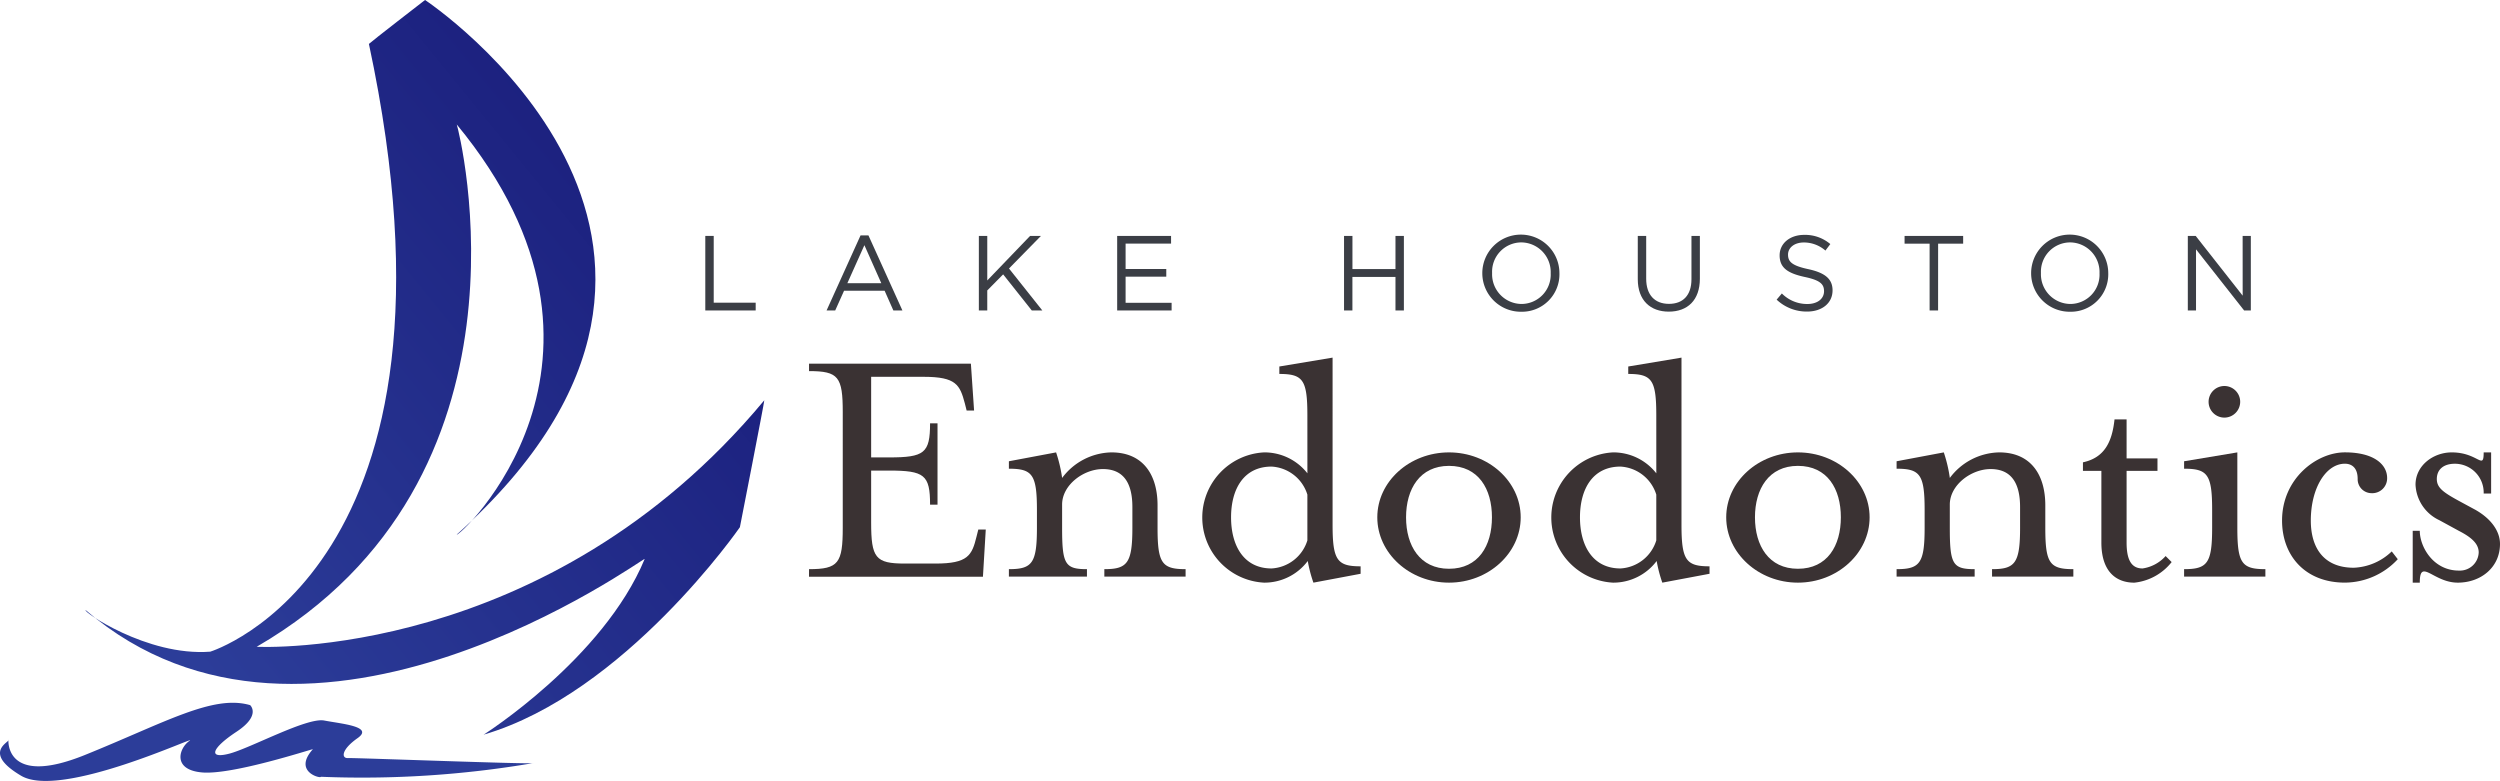 <svg xmlns="http://www.w3.org/2000/svg" xmlns:xlink="http://www.w3.org/1999/xlink" width="353.584" height="110.449" viewBox="0 0 353.584 110.449">
  <defs>
    <linearGradient id="linear-gradient" x1="0.191" y1="0.86" x2="1.315" y2="-0.18" gradientUnits="objectBoundingBox">
      <stop offset="0" stop-color="#2c3d99"/>
      <stop offset="1" stop-color="#0f0a6a"/>
    </linearGradient>
    <linearGradient id="linear-gradient-2" x1="0.568" y1="0.212" x2="1.999" y2="-9.556" xlink:href="#linear-gradient"/>
  </defs>
  <g id="Grupo_93" data-name="Grupo 93" transform="translate(-176.009 -16.557)">
    <g id="Grupo_90" data-name="Grupo 90">
      <path id="Trazado_40" data-name="Trazado 40" d="M290.434,97.056c4.167,0,4.769-.854,4.769-5.874V74.867c0-5.02-.6-5.823-4.769-5.823V67.99h22.891l.452,6.626h-1.054l-.251-1c-.7-2.61-1.2-3.765-5.823-3.765h-7.43v11.4h2.51c5.02,0,5.823-.6,5.823-4.82h1.054v11.5h-1.054c0-4.217-.8-4.819-5.823-4.819h-2.51v7.329c0,5.02.6,5.823,4.769,5.823H308.3c4.618,0,5.171-1.154,5.823-3.815l.251-1h1.055l-.4,6.677h-24.6Z" fill="#3a3233"/>
      <path id="Trazado_41" data-name="Trazado 41" d="M333.2,80.54c4.518,0,6.526,3.212,6.526,7.48v3.162c0,5.02.6,5.874,3.966,5.874V98.11H332.2V97.056c3.263,0,3.966-.854,3.966-5.874V88.271c0-3.264-1.155-5.372-4.167-5.372-2.76,0-5.772,2.259-5.772,5.02v3.263c0,5.171.4,5.874,3.514,5.874V98.11H318.7V97.056c3.313,0,3.966-.854,3.966-5.874v-2.51c0-5.02-.653-5.823-3.966-5.823V81.795l6.676-1.255a20.318,20.318,0,0,1,.854,3.614A8.907,8.907,0,0,1,333.2,80.54Z" fill="#3a3233"/>
      <path id="Trazado_42" data-name="Trazado 42" d="M360.916,75.319c0-5.02-.6-5.873-3.965-5.873V68.392l7.53-1.255V90.78c0,5.02.652,5.874,3.965,5.874v1.054l-6.676,1.255a19.15,19.15,0,0,1-.8-3.062,7.671,7.671,0,0,1-6.175,3.062,9.224,9.224,0,0,1,0-18.423,7.708,7.708,0,0,1,6.124,2.961Zm0,11.194a5.623,5.623,0,0,0-5.07-3.965c-3.916,0-5.723,3.162-5.723,7.178s1.807,7.229,5.723,7.229a5.623,5.623,0,0,0,5.07-3.966Z" fill="#3a3233"/>
      <path id="Trazado_43" data-name="Trazado 43" d="M380.947,98.963c-5.572,0-10.141-4.167-10.141-9.237s4.569-9.186,10.141-9.186,10.14,4.116,10.14,9.186S386.519,98.963,380.947,98.963Zm0-16.516c-4.117,0-6.074,3.263-6.074,7.279S376.83,97,380.947,97c4.166,0,6.074-3.263,6.074-7.279S385.113,82.447,380.947,82.447Z" fill="#3a3233"/>
      <path id="Trazado_44" data-name="Trazado 44" d="M410.264,75.319c0-5.02-.6-5.873-3.966-5.873V68.392l7.53-1.255V90.78c0,5.02.652,5.874,3.966,5.874v1.054l-6.677,1.255a19.254,19.254,0,0,1-.8-3.062,7.669,7.669,0,0,1-6.175,3.062,9.225,9.225,0,0,1,0-18.423,7.709,7.709,0,0,1,6.125,2.961Zm0,11.194a5.624,5.624,0,0,0-5.07-3.965c-3.916,0-5.723,3.162-5.723,7.178s1.807,7.229,5.723,7.229a5.624,5.624,0,0,0,5.07-3.966Z" fill="#3a3233"/>
      <path id="Trazado_45" data-name="Trazado 45" d="M430.294,98.963c-5.572,0-10.14-4.167-10.14-9.237s4.568-9.186,10.14-9.186,10.14,4.116,10.14,9.186S435.866,98.963,430.294,98.963Zm0-16.516c-4.117,0-6.074,3.263-6.074,7.279S426.177,97,430.294,97c4.166,0,6.074-3.263,6.074-7.279S434.46,82.447,430.294,82.447Z" fill="#3a3233"/>
      <path id="Trazado_46" data-name="Trazado 46" d="M458.758,80.54c4.518,0,6.526,3.212,6.526,7.48v3.162c0,5.02.6,5.874,3.966,5.874V98.11h-11.5V97.056c3.264,0,3.966-.854,3.966-5.874V88.271c0-3.264-1.154-5.372-4.166-5.372-2.761,0-5.773,2.259-5.773,5.02v3.263c0,5.171.4,5.874,3.514,5.874V98.11H444.251V97.056c3.313,0,3.965-.854,3.965-5.874v-2.51c0-5.02-.652-5.823-3.965-5.823V81.795l6.676-1.255a20.318,20.318,0,0,1,.854,3.614A8.907,8.907,0,0,1,458.758,80.54Z" fill="#3a3233"/>
      <path id="Trazado_47" data-name="Trazado 47" d="M470.607,83.15V81.945c3.012-.652,4.116-2.811,4.467-6.074h1.707v5.522h4.368V83.15h-4.368V93.29c0,2.41.653,3.665,2.259,3.665A5.41,5.41,0,0,0,482.3,95.2l.853.853a7.744,7.744,0,0,1-5.271,2.912c-2.761,0-4.668-1.757-4.668-5.673V83.15Z" fill="#3a3233"/>
      <path id="Trazado_48" data-name="Trazado 48" d="M484.914,98.11V97.056c3.313,0,3.966-.854,3.966-5.874v-2.51c0-5.02-.653-5.823-3.966-5.823V81.795l7.53-1.255V91.182c0,5.02.6,5.874,3.966,5.874V98.11Zm5.723-22.49a2.234,2.234,0,1,1,2.209-2.259A2.239,2.239,0,0,1,490.637,75.62Z" fill="#3a3233"/>
      <path id="Trazado_49" data-name="Trazado 49" d="M502.836,90.178c0,4.016,1.957,6.676,6.073,6.676a8.192,8.192,0,0,0,5.372-2.308l.853,1.1a10.259,10.259,0,0,1-7.479,3.313c-5.573,0-8.886-3.765-8.886-8.785,0-5.923,4.869-9.638,8.886-9.638,4.166,0,5.974,1.757,5.974,3.614a2.1,2.1,0,0,1-2.21,2.158,1.97,1.97,0,0,1-1.957-2.007c0-1.657-.9-2.159-1.807-2.159C504.994,82.146,502.836,85.559,502.836,90.178Z" fill="#3a3233"/>
      <path id="Trazado_50" data-name="Trazado 50" d="M523.619,98.963c-3.464,0-5.371-3.564-5.371,0h-1V91.634h1c0,2.259,1.907,5.622,5.521,5.622a2.666,2.666,0,0,0,2.812-2.56c0-1.255-1.054-2.159-2.812-3.062l-2.76-1.506a5.83,5.83,0,0,1-3.364-5.02c0-2.711,2.51-4.568,5.121-4.568,3.764,0,4.518,2.61,4.518,0h1.054v5.823h-1.054a4.078,4.078,0,0,0-4.066-4.217c-1.707,0-2.561.9-2.561,2.159,0,1.205.854,1.857,3.062,3.062l2.41,1.305c2.209,1.255,3.464,3.012,3.464,4.819C529.593,96.805,526.882,98.963,523.619,98.963Z" fill="#3a3233"/>
    </g>
    <g id="Grupo_92" data-name="Grupo 92">
      <g id="Grupo_91" data-name="Grupo 91">
        <path id="Trazado_51" data-name="Trazado 51" d="M275.762,49.923h1.19v9.444h5.935v1.1h-7.125Z" fill="#3b3e45"/>
        <path id="Trazado_52" data-name="Trazado 52" d="M303.641,60.467H302.36l-1.235-2.787h-5.739l-1.25,2.787h-1.221l4.806-10.62h1.114Zm-5.378-9.234-2.41,5.378h4.8Z" fill="#3b3e45"/>
        <path id="Trazado_53" data-name="Trazado 53" d="M323.43,60.467h-1.491l-4.052-5.106-2.245,2.274v2.832h-1.19V49.923h1.19v6.3l6.056-6.3h1.536l-4.519,4.609Z" fill="#3b3e45"/>
        <path id="Trazado_54" data-name="Trazado 54" d="M341.638,51.007h-6.432v3.6h5.754v1.084h-5.754v3.691h6.508v1.084h-7.7V49.923h7.622Z" fill="#3b3e45"/>
        <path id="Trazado_55" data-name="Trazado 55" d="M367.285,55.722v4.745H366.1V49.923h1.19v4.685h6.086V49.923h1.19V60.467h-1.19V55.722Z" fill="#3b3e45"/>
        <path id="Trazado_56" data-name="Trazado 56" d="M391.172,60.648a5.454,5.454,0,1,1,5.393-5.468A5.3,5.3,0,0,1,391.172,60.648Zm0-9.807a4.148,4.148,0,0,0-4.128,4.339,4.2,4.2,0,0,0,4.158,4.368,4.146,4.146,0,0,0,4.127-4.338A4.2,4.2,0,0,0,391.172,50.841Z" fill="#3b3e45"/>
        <path id="Trazado_57" data-name="Trazado 57" d="M416.429,55.963c0,3.073-1.762,4.67-4.4,4.67-2.605,0-4.383-1.6-4.383-4.579V49.923h1.19v6.055c0,2.275,1.2,3.555,3.224,3.555,1.943,0,3.178-1.175,3.178-3.479V49.923h1.19Z" fill="#3b3e45"/>
        <path id="Trazado_58" data-name="Trazado 58" d="M431.759,54.623c2.35.512,3.435,1.37,3.435,3,0,1.823-1.507,3-3.6,3a6.176,6.176,0,0,1-4.309-1.687l.739-.874a5.022,5.022,0,0,0,3.615,1.491c1.416,0,2.35-.738,2.35-1.807,0-.994-.527-1.552-2.742-2.019-2.425-.527-3.54-1.31-3.54-3.058,0-1.687,1.462-2.892,3.465-2.892a5.5,5.5,0,0,1,3.705,1.3l-.692.919a4.633,4.633,0,0,0-3.043-1.145c-1.371,0-2.245.754-2.245,1.718C428.9,53.568,429.44,54.126,431.759,54.623Z" fill="#3b3e45"/>
        <path id="Trazado_59" data-name="Trazado 59" d="M450.12,60.467h-1.2V51.022h-3.54v-1.1h8.285v1.1h-3.54Z" fill="#3b3e45"/>
        <path id="Trazado_60" data-name="Trazado 60" d="M468.794,60.648a5.454,5.454,0,1,1,5.393-5.468A5.3,5.3,0,0,1,468.794,60.648Zm0-9.807a4.147,4.147,0,0,0-4.127,4.339,4.2,4.2,0,0,0,4.157,4.368,4.146,4.146,0,0,0,4.127-4.338A4.2,4.2,0,0,0,468.794,50.841Z" fill="#3b3e45"/>
        <path id="Trazado_61" data-name="Trazado 61" d="M493.193,49.923h1.16V60.467h-.95L486.6,51.821v8.646h-1.16V49.923h1.114l6.644,8.45Z" fill="#3b3e45"/>
      </g>
    </g>
    <path id="Trazado_62" data-name="Trazado 62" d="M205.747,108.725s38.317-11.736,22.438-85.955c.345-.345,7.939-6.213,7.939-6.213s51.09,33.829,4.488,75.6c0,.69,27.616-24.51,0-57.994.345,1.036,12.773,50.054-28.306,73.873.345,0,41.079,2.071,71.8-34.865,0,.345-3.452,17.95-3.452,17.95s-16.224,23.474-36.246,29.342c0,0,16.915-10.7,22.784-24.854,0-.345-47.293,34.52-79.052,7.249C187.451,102.857,196.772,109.416,205.747,108.725Z" fill="url(#linear-gradient)"/>
    <path id="Trazado_63" data-name="Trazado 63" d="M177.2,121.187s-.55,6.738,10.789,2.161,18.132-8.6,23.4-7.059c0,0,1.6,1.437-1.931,3.763s-4.058,3.878-1.051,3.106,11-5.169,13.466-4.693,7.058.838,4.708,2.49-2.284,2.867-1.372,2.818,26.442.919,26.233.71a143.674,143.674,0,0,1-30.053,1.936c.016.3-4-.7-1.126-3.9-.3.017-11.388,3.665-15.677,3.287s-3.237-3.483-1.766-4.477-18.15,8.3-23.819,4.947S177.521,121.475,177.2,121.187Z" fill="url(#linear-gradient-2)"/>
  </g>
</svg>
